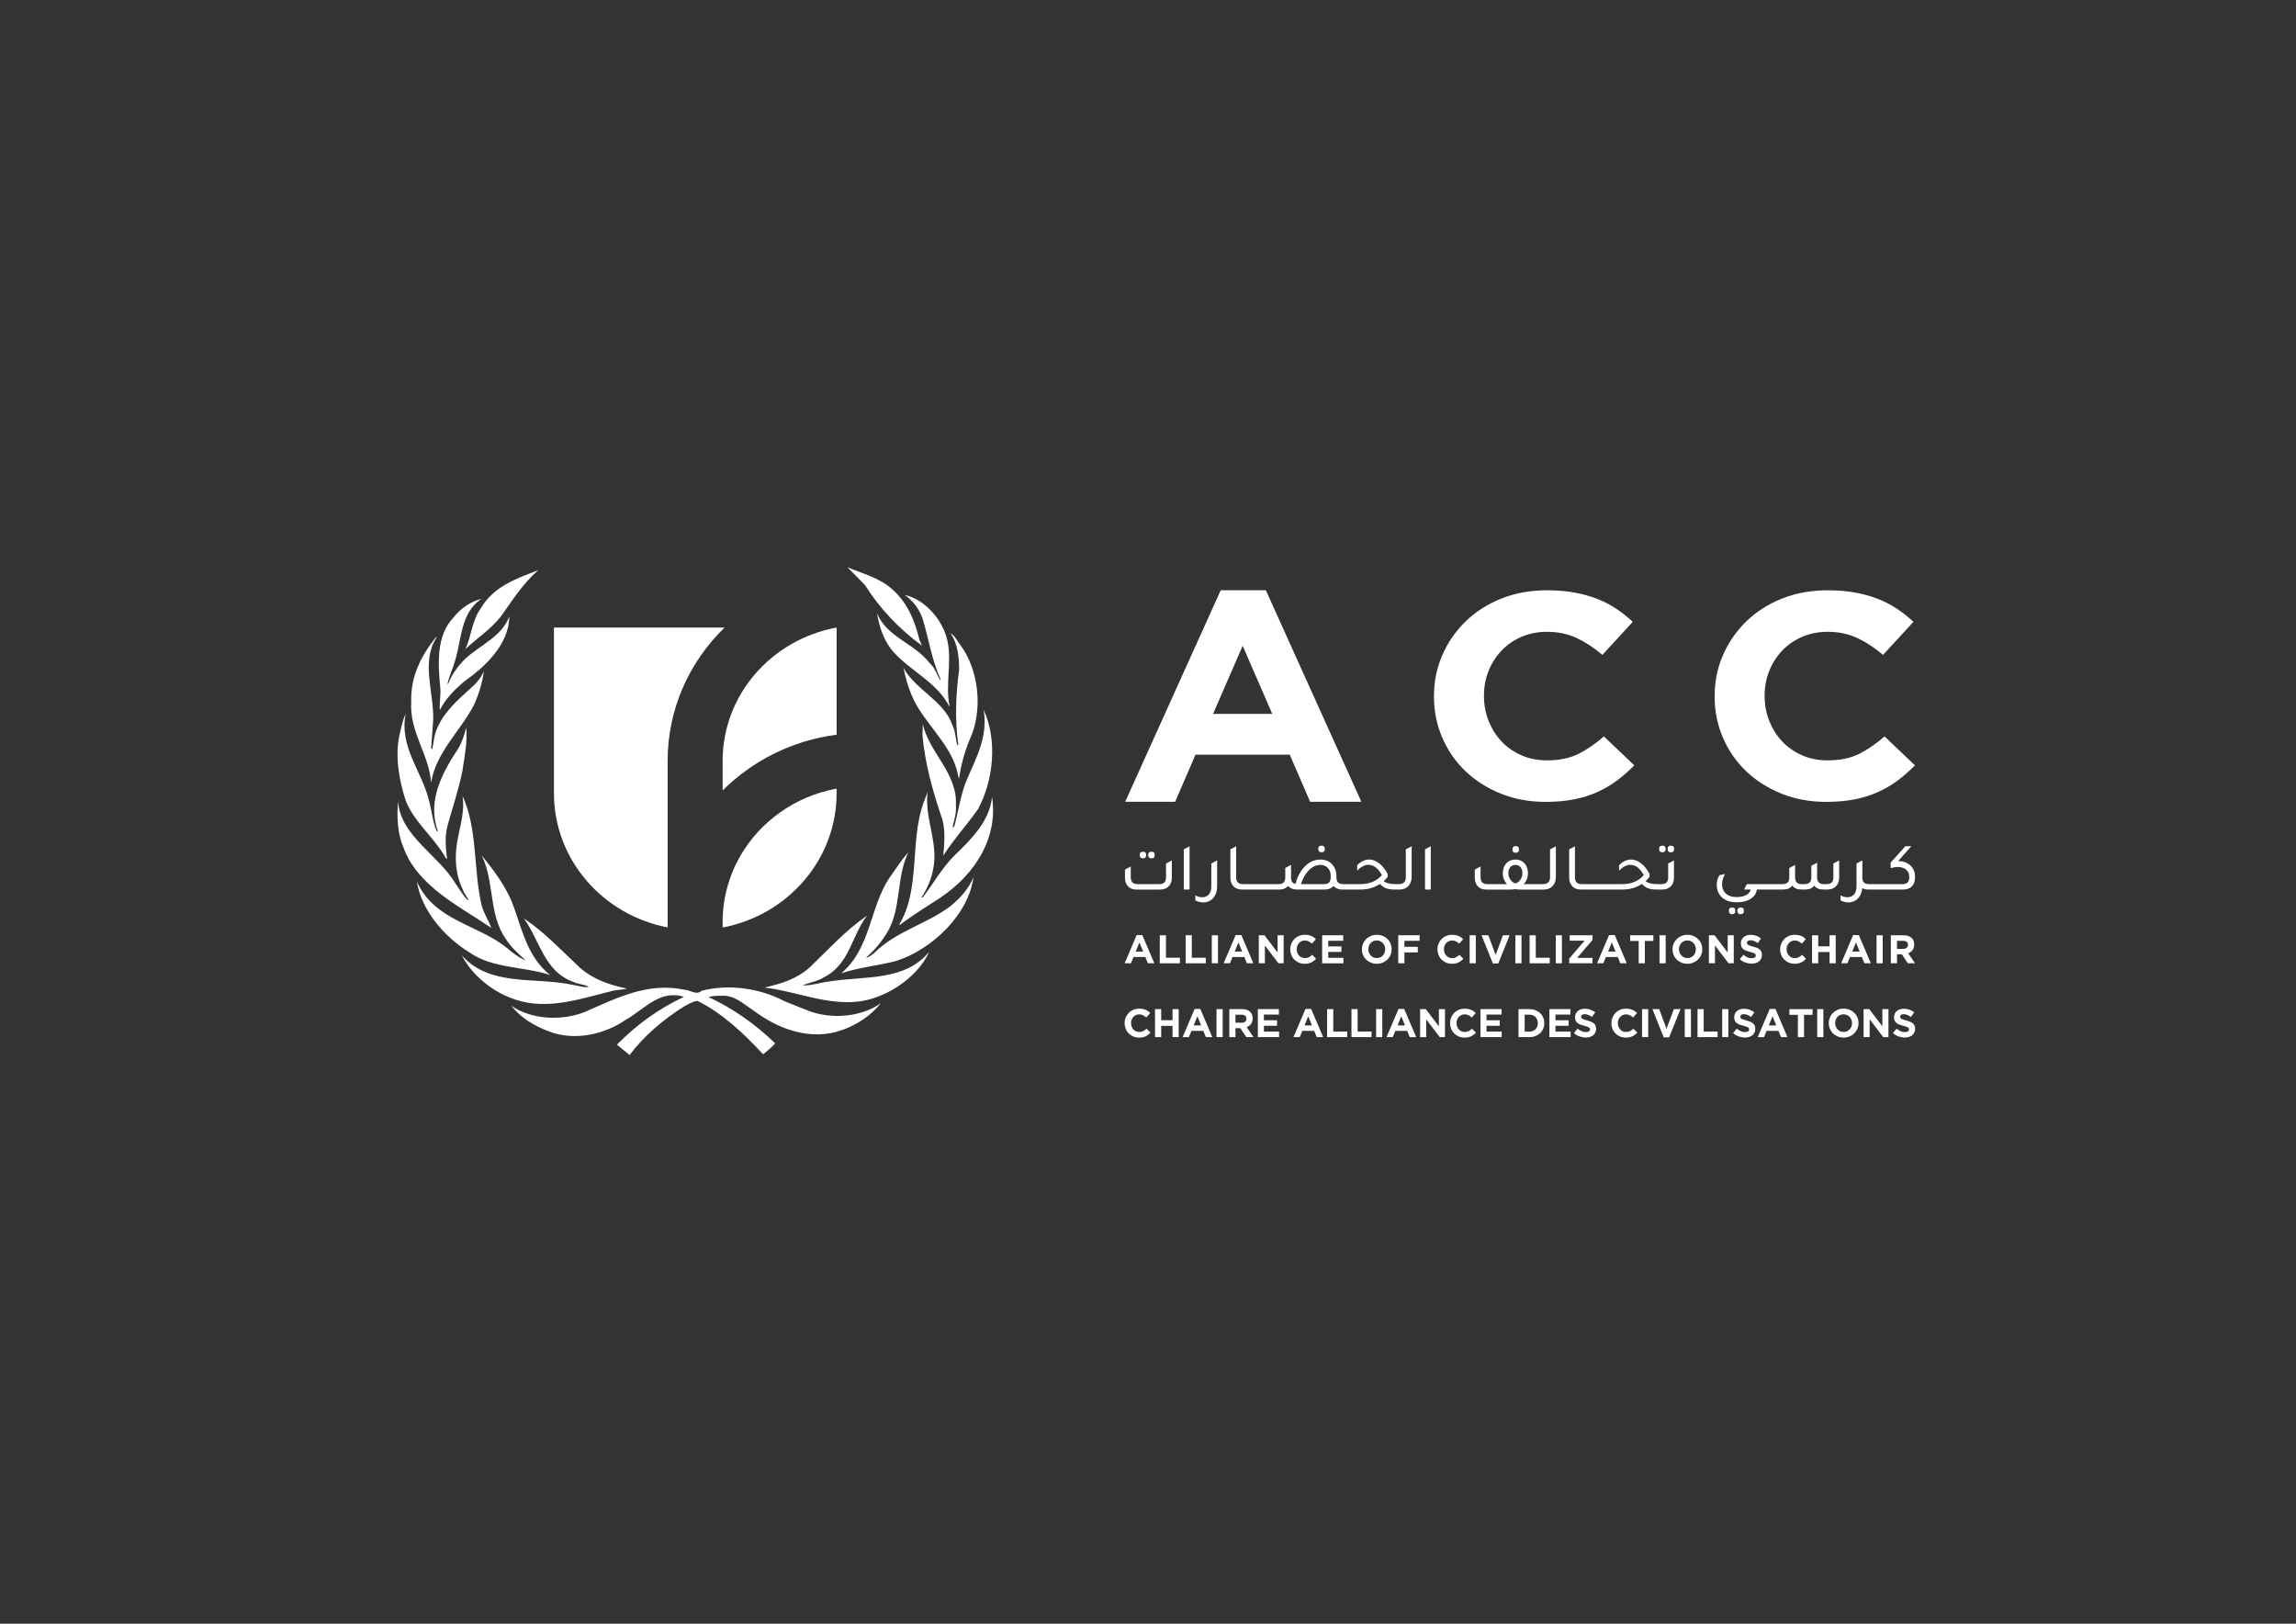 <?xml version="1.0" encoding="UTF-8"?>
<svg id="Layer_1" data-name="Layer 1" xmlns="http://www.w3.org/2000/svg" version="1.1" viewBox="0 0 841.89 595.28">
  <rect x="0" y="0" width="841.89" height="595.28" fill="#333333" stroke="none"/>
  <defs>
    <style>
      .cls-1 {
        fill: #fff;
        stroke-width: 0px;
      }
    </style>
  </defs>
  <g>
    <g>
      <g>
        <path class="cls-1" d="M328.71,352.27c-6.65,1.78-13.76,2.36-20.23,4.56,10.95-9.39,10.32-23.92,17.63-34.98,2.33-3.13,4.25-6.41,6.97-9.39-4.45,8.92-2.51,20.48-7.62,29.13-1.97,3.44-4.78,6.77-7.89,9.47,1.02-.04,1.91-.92,2.8-1.51,8.29-8.28,19.13-10.59,28.1-17.31,3.59-2.87,6.89-6.61,8.46-10.67-1.7,13.73-15.35,26.6-28.22,30.69h0Z"/>
        <path class="cls-1" d="M358.58,296.69c-4.06,5.77-8.97,11.14-12.71,17.01.42-4.64.97-10.35-.84-14.76-3.14-9.47-5.89-19.09-6.78-29.5l.13-3.97c2.36,10.62,12.79,17.92,12.13,29.84.24,2.89-.66,5.33-1.2,7.88l.19.19.47-.53c1.55-5.84,2.33-11.99,4.73-17.44,3.42-7.85,7.68-15.77,5.95-25.24,5.2,11.17,3.62,26.09-2.06,36.52h0Z"/>
        <path class="cls-1" d="M352.18,236.52c6.84,9.27,8.34,24.04,3.36,34.68-1.86,4.51-3.17,9.31-3.9,14.3-.34-.86-.42-2.01-.74-2.98-2.72-10.41-12.57-17.83-16.62-27.64-1.28-3.21-2.37-6.53-2.98-10.01,4.32,8,14.99,12.14,17.9,20.95,1.19,2.23,1.12,5.02,1.86,7.42.16,0,.31-.12.31-.27-1.28-9.08-.89-18.59.34-27.56-.08-4.86-.55-9.57-3.25-13.33,1.73,1.01,2.51,2.94,3.72,4.45h0Z"/>
        <path class="cls-1" d="M347.36,234.74c1.8,8.12-.83,16.04.83,24.24l-.06.07c-4.42-8.69-13.81-12.79-20.26-19.75-3.75-4.13-5.37-9.16-6.31-14.49,3.7,8.92,13.68,10.89,19.41,18.4,1.92,1.73,2.54,4.13,3.78,6.1l.2-.2c-3.29-7.04-4.4-14.95-6.7-22.46-1.16-3.25-3.44-6.44-6.5-8.5,7.51,1.54,14.04,9.39,15.6,16.58h0Z"/>
        <path class="cls-1" d="M327.24,216.1c5.67,5.07,8.23,11.63,9.89,18.44l.94,2.16c-8.23-5.92-15.7-13.87-20.94-22.26l-6.42-6.49c5.64,2.39,11.71,3.82,16.54,8.15h0Z"/>
        <path class="cls-1" d="M197.36,209.03c-5.69,4.98-9.63,11.28-13.84,17.16-3.78,4.68-8.61,7.77-12.9,11.79,2.31-4.79,2.4-10.53,5.68-14.93,4.67-8.14,13.33-11.01,21.07-14.03h0Z"/>
        <path class="cls-1" d="M166.28,226.38c2.76-3.44,6.27-5.83,10.21-6.83-7.66,5.26-7.16,14.69-9.59,22.53-.77,2.9-2.12,5.57-2.79,8.54l.2.16c1.27-3.36,3.51-6.54,6.31-9.28,5.44-5.02,13.49-8.15,16.15-15.58-.12,10.32-8.73,18.44-16.97,24.24-3.4,2.98-6.68,6.38-8.54,10.21-.19-2.6.38-5.22.2-8.01-.89-9.01-1.55-19.3,4.83-25.98h0Z"/>
        <path class="cls-1" d="M150.78,257.19c-.23-9.13,3.55-16.59,8.89-23.39.16-.08.27-.23.47-.19-5.88,8.93-1.02,20.19-1.29,30.34l-.77,10.4c.12.07.12.38.39.26.34-1.16.42-2.4.66-3.59,1.38-8.39,8.67-14.34,15.03-20.14,1.36-1.51,2.56-3.05,3.26-4.83-.52,4.18-1.83,8.39-3.56,12.25-4.95,9.66-14.1,17.59-15.77,28.64-.81-10.6-8.03-18.52-7.3-29.76h0Z"/>
        <path class="cls-1" d="M146.33,270.18c.66-2.86,1.16-5.81,2.41-8.43-2.36,12.07,5.76,20.77,8.43,31.23,1.12,3.91,1.39,8.12,2.98,11.79.15.08.27-.08.37-.2-3.97-11.12,1.76-21.44,7.51-30.15,1.4-2.36,2.2-4.98,2.9-7.69.62,5.03-.66,10.82-1.39,16.05-1.4,6.65-3.48,12.95-5.3,19.4-1.2,4.03-.88,8.58-.27,12.8l-.58-.47c-4.22-7.77-12.56-13.84-15.05-22.33-2.04-6.77-3.4-14.62-2.01-22h0Z"/>
        <path class="cls-1" d="M145.95,293.75c.93,12.8,14.69,19.56,21.07,30.15,1.51,2.16,2.82,4.57,4.83,6.38-.31-1.36-1.59-2.51-2.05-3.9-2.23-4.44-3.05-9.74-2.51-15.11.62-6.54,3.36-12.6,2.31-19.47,5.61,12.09,3.91,27.17,7.04,40.26.82,2.87,2.48,5.42,3.56,8.16-11.51-7.85-27.21-15.3-32.32-29.68-2.16-4.95-2.4-11.09-1.93-16.78h0Z"/>
        <path class="cls-1" d="M152.83,323.14c6.42,14.52,22.5,15.73,33.28,24.57,1.98,1.75,4.06,3.25,6.3,4.29l.12-.12c-2.48-2.24-5.34-4.79-7.07-7.69-6.31-8.77-4.09-21.06-8.82-30.5,4.3,5.15,8.2,10.48,10.79,16.31,3.86,9.51,5.33,20.26,14.26,27.45-9.66-3.18-20.97-2.29-29.5-8.24-9.31-5.72-17.62-15.42-19.36-26.09h0Z"/>
        <path class="cls-1" d="M169.33,350.24c10.29,11.7,27.11,7.8,40.82,10.86,1.94.26,3.71,1.04,5.76.73-1.63-1.04-3.9-.92-5.68-1.86-10.75-3.78-12.33-15.41-18.16-23.26,7.46,4.95,13.72,11.63,20.6,18.09,4.94,4.33,10.89,6.33,17.16,7.6-1.51.55-3.48.4-5.1.82-11.26,2.77-23.78,7.3-35.72,3.25-7.77-2.45-15.78-8.59-19.69-16.24h0Z"/>
        <path class="cls-1" d="M309.05,377.52c-11.6,4.33-23.71-.2-32.77-7.07-3.67-2.33-6.9-5.69-11.65-5.39-1.72-.03-3.37.05-4.84.47,8.81,4.1,16.98,9.75,24.46,16.97-1.26,1.44-2.89,2.79-4.43,4.02-7.2-7.76-15.18-15.23-24.11-19.59-1.75.23-3.41,1.27-4.99,2.12-7.27,4.6-14.46,10.51-19.86,17.75l-4.65-3.83c7.42-7.49,15.62-13.34,24.59-17.51-8.82-2.8-14.57,4.59-21.26,8.35-7.8,5.45-19.01,8-28.44,4.25-5.07-1.92-9.98-4.76-13.65-9.35,7.42,5.11,18.47,5.65,26.9,2.33,11.32-4.91,23.07-11.14,36.72-8.16,2.12.04,4.2,2.16,6.21.35,10.14-2.63,21.62-.82,30.35,3.82l9,3.6c8.37,3.1,19.18,2.24,26.35-2.86-3.69,4.59-8.72,7.88-13.92,9.74h0Z"/>
        <path class="cls-1" d="M321.48,365.53c-13.02,4.92-26.13-1.12-38.61-3.13l-2.41-.3v-.08c5.97-1.35,11.76-3.13,16.51-7.42,7-6.72,13.23-13.64,20.99-18.94-5.76,7.39-6.37,17.9-15.88,22.65-2.36,1.54-5.33,1.81-7.76,2.97,3.47.08,6.64-1.16,10.07-1.51,12.76-2.01,27.36.05,36.31-10.82-3.33,7.57-11.65,13.92-19.23,16.58h0Z"/>
        <path class="cls-1" d="M345.14,328.89c-5.14,3.36-10.35,6.49-15.3,10.31v-.47c7.57-12.59,3.87-29.87,8.54-43.71l1.73-4.64c-.97,8.63,2.78,15.93,2.51,24.59-.27,5.22-1.97,9.86-4.72,14.03h.47c3.7-4.87,6.61-10.05,10.93-14.69,6.73-6.49,13.57-13.14,14.46-22.15,2.28,15.03-6.15,28.2-18.63,36.72h0Z"/>
      </g>
      <g>
        <path class="cls-1" d="M203.12,290.82v-60.75h62.56c-12.9,12.53-20.88,29.81-20.88,48.9v61.03c-23.77-4.56-41.68-24.85-41.68-49.19h0Z"/>
        <path class="cls-1" d="M306.77,289.11v1.71c0,15.76-7.51,29.83-19.27,39.02-2.3,1.81-4.77,3.43-7.38,4.83-4.66,2.51-9.76,4.35-15.15,5.37v-2.02c0-4.42.6-8.7,1.71-12.78,1.11-4.05,2.73-7.9,4.79-11.47,7.29-12.63,20.11-21.87,35.29-24.65Z"/>
        <path class="cls-1" d="M306.77,230.08v39.27c-16.32,2.12-30.89,9.56-41.8,20.46v-10.84c0-24.3,18-44.54,41.8-48.9h0Z"/>
      </g>
    </g>
    <path class="cls-1" d="M317.89,297.3h-.14s.05,0,.07,0,.05,0,.07,0Z"/>
  </g>
  <g>
    <path class="cls-1" d="M420.91,353.15l-.94-2.3h-4.34l-.94,2.3h-2.3l4.4-10.34h2.08l4.4,10.34h-2.36ZM417.8,345.53l-1.36,3.33h2.73l-1.36-3.33Z"/>
    <path class="cls-1" d="M425.26,353.15v-10.26h2.26v8.23h5.12v2.04h-7.38Z"/>
    <path class="cls-1" d="M434.75,353.15v-10.26h2.26v8.23h5.12v2.04h-7.38Z"/>
    <path class="cls-1" d="M444.34,353.15v-10.26h2.26v10.26h-2.26Z"/>
    <path class="cls-1" d="M457.21,353.15l-.94-2.3h-4.34l-.94,2.3h-2.3l4.4-10.34h2.08l4.4,10.34h-2.36ZM454.1,345.53l-1.36,3.33h2.73l-1.36-3.33Z"/>
    <path class="cls-1" d="M468.77,353.15l-4.97-6.53v6.53h-2.23v-10.26h2.08l4.81,6.32v-6.32h2.23v10.26h-1.92Z"/>
    <path class="cls-1" d="M481.76,352.26c-.28.22-.59.42-.93.58-.34.16-.71.28-1.11.37-.4.08-.85.12-1.35.12-.75,0-1.45-.14-2.1-.41-.64-.27-1.2-.65-1.67-1.12-.47-.47-.84-1.03-1.1-1.68-.26-.64-.4-1.33-.4-2.07v-.03c0-.73.13-1.42.4-2.06.26-.64.63-1.2,1.1-1.69.47-.48,1.03-.86,1.69-1.14.65-.28,1.38-.42,2.17-.42.48,0,.92.04,1.31.12.4.08.75.19,1.08.32.32.14.62.3.9.5.27.2.53.41.76.65l-1.44,1.66c-.4-.36-.81-.64-1.22-.85-.42-.2-.88-.31-1.4-.31-.43,0-.83.08-1.2.25s-.68.4-.95.69c-.26.29-.47.63-.62,1.02-.15.39-.22.8-.22,1.24v.03c0,.44.07.85.22,1.24.15.39.35.73.61,1.03.26.29.57.53.94.7.37.17.77.26,1.21.26.59,0,1.08-.11,1.49-.32s.81-.51,1.21-.88l1.44,1.45c-.26.28-.54.54-.82.76Z"/>
    <path class="cls-1" d="M484.8,353.15v-10.26h7.73v2.01h-5.5v2.08h4.84v2.01h-4.84v2.16h5.57v2.01h-7.8Z"/>
    <path class="cls-1" d="M509.89,350.08c-.27.64-.65,1.2-1.14,1.69-.48.48-1.06.86-1.73,1.14-.67.28-1.4.42-2.19.42s-1.52-.14-2.19-.42c-.66-.28-1.24-.65-1.72-1.13s-.86-1.03-1.13-1.67c-.27-.64-.4-1.33-.4-2.06v-.03c0-.73.14-1.42.41-2.06.27-.64.65-1.2,1.14-1.69.48-.48,1.06-.86,1.73-1.14.67-.28,1.4-.42,2.19-.42s1.52.14,2.18.42c.66.28,1.24.66,1.72,1.13.48.47.86,1.03,1.13,1.67.27.64.4,1.33.4,2.06v.03c0,.73-.14,1.42-.41,2.06ZM507.93,348.02c0-.44-.08-.86-.23-1.25-.15-.39-.37-.73-.64-1.03-.28-.29-.61-.53-.99-.7-.38-.17-.8-.26-1.25-.26s-.88.08-1.25.25c-.38.17-.7.4-.97.69-.27.29-.48.63-.63,1.02-.15.39-.23.8-.23,1.24v.03c0,.44.08.85.23,1.24.15.39.37.73.64,1.03.28.29.61.53.98.7.38.17.8.26,1.25.26s.86-.08,1.25-.25c.38-.17.71-.4.97-.69.27-.29.48-.63.63-1.02.15-.39.23-.8.23-1.24v-.03Z"/>
    <path class="cls-1" d="M514.97,344.92v2.21h4.9v2.04h-4.9v3.97h-2.26v-10.26h7.82v2.04h-5.56Z"/>
    <path class="cls-1" d="M535.75,352.26c-.28.22-.59.42-.93.58-.34.16-.71.28-1.11.37-.4.08-.85.12-1.35.12-.75,0-1.45-.14-2.1-.41-.64-.27-1.2-.65-1.67-1.12-.47-.47-.84-1.03-1.1-1.68-.26-.64-.4-1.33-.4-2.07v-.03c0-.73.13-1.42.4-2.06.26-.64.63-1.2,1.1-1.69.47-.48,1.03-.86,1.69-1.14.65-.28,1.38-.42,2.17-.42.48,0,.92.04,1.31.12.4.08.75.19,1.08.32.32.14.62.3.9.5.27.2.53.41.76.65l-1.44,1.66c-.4-.36-.81-.64-1.22-.85-.42-.2-.88-.31-1.4-.31-.43,0-.83.08-1.2.25s-.68.4-.95.69c-.26.29-.47.63-.62,1.02-.15.39-.22.8-.22,1.24v.03c0,.44.07.85.22,1.24.15.39.35.73.61,1.03.26.29.57.53.94.7.37.17.77.26,1.21.26.59,0,1.08-.11,1.49-.32s.81-.51,1.21-.88l1.44,1.45c-.26.28-.54.54-.82.76Z"/>
    <path class="cls-1" d="M538.89,353.15v-10.26h2.26v10.26h-2.26Z"/>
    <path class="cls-1" d="M549.39,353.22h-1.99l-4.15-10.34h2.49l2.68,7.23,2.68-7.23h2.44l-4.15,10.34Z"/>
    <path class="cls-1" d="M555.64,353.15v-10.26h2.26v10.26h-2.26Z"/>
    <path class="cls-1" d="M560.87,353.15v-10.26h2.26v8.23h5.12v2.04h-7.38Z"/>
    <path class="cls-1" d="M570.46,353.15v-10.26h2.26v10.26h-2.26Z"/>
    <path class="cls-1" d="M575.39,353.15v-1.72l5.65-6.57h-5.47v-1.98h8.37v1.72l-5.65,6.57h5.65v1.98h-8.55Z"/>
    <path class="cls-1" d="M594.13,353.15l-.94-2.3h-4.34l-.94,2.3h-2.3l4.4-10.34h2.08l4.4,10.34h-2.36ZM591.02,345.53l-1.36,3.33h2.73l-1.36-3.33Z"/>
    <path class="cls-1" d="M603.13,344.97v8.18h-2.26v-8.18h-3.12v-2.08h8.5v2.08h-3.12Z"/>
    <path class="cls-1" d="M608.5,353.15v-10.26h2.26v10.26h-2.26Z"/>
    <path class="cls-1" d="M623.78,350.08c-.27.64-.65,1.2-1.14,1.69-.48.48-1.06.86-1.73,1.14-.67.28-1.4.42-2.19.42s-1.52-.14-2.19-.42c-.66-.28-1.24-.65-1.72-1.13s-.86-1.03-1.13-1.67c-.27-.64-.4-1.33-.4-2.06v-.03c0-.73.14-1.42.41-2.06.27-.64.65-1.2,1.14-1.69.48-.48,1.06-.86,1.73-1.14.67-.28,1.4-.42,2.19-.42s1.52.14,2.18.42c.66.28,1.24.66,1.72,1.13.48.47.86,1.03,1.13,1.67.27.64.4,1.33.4,2.06v.03c0,.73-.14,1.42-.41,2.06ZM621.83,348.02c0-.44-.08-.86-.23-1.25-.15-.39-.37-.73-.64-1.03-.28-.29-.61-.53-.99-.7-.38-.17-.8-.26-1.25-.26s-.88.08-1.25.25c-.38.17-.7.4-.97.69-.27.29-.48.63-.63,1.02-.15.39-.23.8-.23,1.24v.03c0,.44.08.85.23,1.24.15.39.37.73.64,1.03.28.29.61.53.98.7.38.17.8.26,1.25.26s.86-.08,1.25-.25c.38-.17.71-.4.97-.69.27-.29.48-.63.63-1.02.15-.39.23-.8.23-1.24v-.03Z"/>
    <path class="cls-1" d="M633.81,353.15l-4.97-6.53v6.53h-2.23v-10.26h2.08l4.81,6.32v-6.32h2.23v10.26h-1.92Z"/>
    <path class="cls-1" d="M645.75,351.47c-.19.4-.44.73-.77,1-.33.27-.72.47-1.18.61s-.97.21-1.52.21c-.78,0-1.55-.14-2.3-.4-.75-.27-1.44-.68-2.05-1.24l1.33-1.6c.47.38.95.68,1.44.91s1.03.34,1.62.34c.47,0,.83-.08,1.09-.26.26-.17.39-.41.39-.71v-.03c0-.15-.03-.28-.08-.39s-.16-.22-.31-.32c-.15-.1-.36-.2-.63-.29s-.62-.2-1.05-.31c-.52-.13-.99-.27-1.41-.42-.42-.16-.78-.35-1.07-.58s-.52-.52-.68-.86c-.16-.34-.24-.77-.24-1.27v-.03c0-.47.09-.89.26-1.27.18-.38.42-.7.74-.98.32-.27.69-.48,1.13-.63.44-.15.92-.22,1.45-.22.75,0,1.44.11,2.07.34s1.21.55,1.74.97l-1.17,1.7c-.46-.31-.91-.56-1.35-.74-.44-.18-.88-.27-1.32-.27s-.77.08-.99.26c-.22.17-.33.38-.33.64v.03c0,.17.03.31.1.43.06.12.18.23.35.33.17.1.39.19.68.28s.65.19,1.1.31c.52.14.98.29,1.39.46.41.17.75.38,1.03.61.28.24.49.52.63.84.14.32.21.71.21,1.16v.03c0,.51-.09.96-.28,1.36Z"/>
    <path class="cls-1" d="M661.4,352.26c-.28.22-.59.42-.93.58-.34.16-.71.28-1.11.37-.4.08-.85.12-1.35.12-.75,0-1.45-.14-2.1-.41-.64-.27-1.2-.65-1.67-1.12-.47-.47-.84-1.03-1.1-1.68-.26-.64-.4-1.33-.4-2.07v-.03c0-.73.13-1.42.4-2.06.26-.64.63-1.2,1.1-1.69.47-.48,1.03-.86,1.69-1.14.65-.28,1.38-.42,2.17-.42.48,0,.92.04,1.31.12.4.08.75.19,1.08.32.32.14.62.3.9.5.27.2.53.41.76.65l-1.44,1.66c-.4-.36-.81-.64-1.22-.85-.42-.2-.88-.31-1.4-.31-.43,0-.83.08-1.2.25s-.68.4-.95.69c-.26.29-.47.63-.62,1.02-.15.39-.22.8-.22,1.24v.03c0,.44.07.85.22,1.24.15.39.35.73.61,1.03.26.29.57.53.94.7.37.17.77.26,1.21.26.59,0,1.08-.11,1.49-.32s.81-.51,1.21-.88l1.44,1.45c-.26.28-.54.54-.82.76Z"/>
    <path class="cls-1" d="M670.86,353.15v-4.12h-4.16v4.12h-2.26v-10.26h2.26v4.06h4.16v-4.06h2.26v10.26h-2.26Z"/>
    <path class="cls-1" d="M683.63,353.15l-.94-2.3h-4.34l-.94,2.3h-2.3l4.4-10.34h2.08l4.4,10.34h-2.36ZM680.53,345.53l-1.36,3.33h2.73l-1.36-3.33Z"/>
    <path class="cls-1" d="M688.09,353.15v-10.26h2.26v10.26h-2.26Z"/>
    <path class="cls-1" d="M699.56,353.15l-2.2-3.28h-1.77v3.28h-2.26v-10.26h4.69c1.22,0,2.17.3,2.85.89s1.02,1.43,1.02,2.49v.03c0,.83-.2,1.51-.61,2.03-.41.52-.94.91-1.59,1.15l2.51,3.67h-2.64ZM699.6,346.39c0-.49-.16-.85-.47-1.1-.31-.24-.75-.37-1.31-.37h-2.24v2.95h2.29c.56,0,.98-.13,1.28-.4.3-.26.45-.61.45-1.05v-.03Z"/>
  </g>
  <g>
    <path class="cls-1" d="M421.03,379.33c-.28.22-.59.42-.93.58-.34.16-.71.28-1.11.37s-.85.12-1.35.12c-.75,0-1.45-.14-2.1-.41-.65-.27-1.2-.65-1.67-1.12-.47-.47-.84-1.03-1.1-1.68-.26-.64-.4-1.33-.4-2.07v-.03c0-.73.13-1.42.4-2.06.26-.64.63-1.2,1.1-1.68.47-.48,1.03-.86,1.68-1.14.65-.28,1.38-.42,2.17-.42.48,0,.92.04,1.31.12.4.08.75.19,1.08.32s.62.3.89.5c.27.2.53.41.76.65l-1.44,1.66c-.4-.36-.81-.64-1.22-.85-.42-.2-.88-.31-1.4-.31-.43,0-.83.08-1.19.25-.37.17-.68.39-.94.69-.26.29-.47.63-.62,1.02-.15.39-.22.8-.22,1.24v.03c0,.44.07.85.22,1.24.15.39.35.73.61,1.03.26.29.57.53.94.7.37.17.77.26,1.21.26.59,0,1.08-.11,1.49-.32s.81-.51,1.21-.88l1.44,1.45c-.26.28-.54.54-.82.76Z"/>
    <path class="cls-1" d="M429.94,380.22v-4.12h-4.16v4.12h-2.26v-10.26h2.26v4.06h4.16v-4.06h2.26v10.26h-2.26Z"/>
    <path class="cls-1" d="M442.16,380.22l-.94-2.3h-4.34l-.94,2.3h-2.3l4.4-10.33h2.08l4.4,10.33h-2.36ZM439.05,372.61l-1.36,3.33h2.73l-1.36-3.33Z"/>
    <path class="cls-1" d="M446.07,380.22v-10.26h2.26v10.26h-2.26Z"/>
    <path class="cls-1" d="M456.99,380.22l-2.2-3.28h-1.77v3.28h-2.26v-10.26h4.69c1.22,0,2.17.3,2.85.89s1.02,1.43,1.02,2.49v.03c0,.83-.2,1.51-.61,2.03-.4.52-.93.91-1.59,1.15l2.5,3.66h-2.64ZM457.03,373.47c0-.49-.16-.85-.47-1.1-.31-.24-.75-.37-1.31-.37h-2.24v2.95h2.29c.56,0,.98-.13,1.28-.4.3-.26.45-.61.45-1.05v-.03Z"/>
    <path class="cls-1" d="M461.22,380.22v-10.26h7.72v2.01h-5.5v2.08h4.84v2.01h-4.84v2.15h5.57v2.01h-7.8Z"/>
    <path class="cls-1" d="M482.81,380.22l-.94-2.3h-4.34l-.94,2.3h-2.3l4.4-10.33h2.08l4.4,10.33h-2.36ZM479.7,372.61l-1.36,3.33h2.73l-1.36-3.33Z"/>
    <path class="cls-1" d="M486.62,380.22v-10.26h2.26v8.22h5.11v2.04h-7.37Z"/>
    <path class="cls-1" d="M495.55,380.22v-10.26h2.26v8.22h5.11v2.04h-7.37Z"/>
    <path class="cls-1" d="M504.59,380.22v-10.26h2.26v10.26h-2.26Z"/>
    <path class="cls-1" d="M516.92,380.22l-.94-2.3h-4.34l-.94,2.3h-2.3l4.4-10.33h2.08l4.4,10.33h-2.36ZM513.81,372.61l-1.36,3.33h2.73l-1.36-3.33Z"/>
    <path class="cls-1" d="M527.92,380.22l-4.97-6.52v6.52h-2.23v-10.26h2.08l4.81,6.32v-6.32h2.23v10.26h-1.92Z"/>
    <path class="cls-1" d="M540.36,379.33c-.28.22-.59.42-.93.58-.34.16-.71.28-1.11.37-.4.08-.85.12-1.35.12-.75,0-1.45-.14-2.09-.41-.64-.27-1.2-.65-1.67-1.12-.47-.47-.84-1.03-1.1-1.68-.26-.64-.4-1.33-.4-2.07v-.03c0-.73.13-1.42.4-2.06.26-.64.63-1.2,1.1-1.68.47-.48,1.03-.86,1.68-1.14.65-.28,1.38-.42,2.17-.42.48,0,.92.04,1.31.12.39.08.75.19,1.08.32.32.14.62.3.9.5.27.2.53.41.76.65l-1.44,1.66c-.4-.36-.81-.64-1.22-.85-.42-.2-.88-.31-1.4-.31-.43,0-.83.08-1.19.25s-.68.39-.94.69c-.26.29-.47.63-.62,1.02-.15.39-.22.8-.22,1.24v.03c0,.44.07.85.22,1.24.15.39.35.73.61,1.03.26.29.57.53.94.7.37.17.77.26,1.21.26.59,0,1.08-.11,1.49-.32s.81-.51,1.21-.88l1.44,1.45c-.26.28-.54.54-.82.76Z"/>
    <path class="cls-1" d="M542.85,380.22v-10.26h7.72v2.01h-5.5v2.08h4.84v2.01h-4.84v2.15h5.57v2.01h-7.8Z"/>
    <path class="cls-1" d="M565.86,377.12c-.26.62-.64,1.17-1.12,1.63s-1.06.82-1.73,1.09c-.67.26-1.41.39-2.21.39h-4v-10.26h4c.8,0,1.53.13,2.21.39.67.26,1.24.62,1.73,1.08s.86,1,1.12,1.62c.26.62.39,1.29.39,2.02v.03c0,.72-.13,1.4-.39,2.02ZM563.89,375.1c0-.45-.08-.87-.23-1.25-.15-.38-.36-.71-.63-.98-.27-.27-.59-.49-.97-.64-.38-.15-.8-.23-1.26-.23h-1.74v6.18h1.74c.46,0,.88-.07,1.26-.22.38-.15.71-.36.97-.63.27-.27.48-.6.63-.97.15-.37.23-.79.23-1.25v-.03Z"/>
    <path class="cls-1" d="M568.13,380.22v-10.26h7.72v2.01h-5.5v2.08h4.84v2.01h-4.84v2.15h5.57v2.01h-7.8Z"/>
    <path class="cls-1" d="M584.95,378.55c-.19.4-.44.73-.77,1-.33.27-.72.47-1.18.61s-.96.21-1.52.21c-.78,0-1.55-.14-2.3-.4-.75-.27-1.44-.68-2.05-1.24l1.33-1.6c.47.38.95.68,1.44.91s1.03.34,1.62.34c.47,0,.83-.08,1.09-.26.26-.17.39-.41.39-.71v-.03c0-.15-.03-.28-.08-.39s-.16-.22-.31-.32c-.15-.1-.36-.19-.63-.29s-.62-.2-1.05-.31c-.52-.13-.99-.27-1.41-.42-.42-.16-.78-.35-1.07-.58s-.52-.52-.68-.86c-.16-.34-.24-.77-.24-1.27v-.03c0-.47.09-.89.26-1.27.18-.38.42-.7.74-.97.32-.27.69-.48,1.13-.63.44-.15.92-.22,1.45-.22.75,0,1.44.11,2.07.34s1.21.55,1.74.97l-1.17,1.7c-.46-.31-.91-.56-1.35-.74-.44-.18-.88-.27-1.32-.27s-.77.08-.99.26c-.22.17-.33.38-.33.64v.03c0,.17.03.31.1.43.06.12.18.23.35.33.17.1.39.19.68.28s.65.19,1.1.31c.52.14.98.29,1.39.46.41.17.75.38,1.03.61.28.24.49.52.63.84.14.32.21.71.21,1.16v.03c0,.51-.09.96-.28,1.35Z"/>
    <path class="cls-1" d="M599.51,379.33c-.28.22-.59.42-.93.58-.34.16-.71.28-1.11.37-.4.08-.85.12-1.35.12-.75,0-1.45-.14-2.09-.41-.64-.27-1.2-.65-1.67-1.12-.47-.47-.84-1.03-1.1-1.68-.26-.64-.4-1.33-.4-2.07v-.03c0-.73.13-1.42.4-2.06.26-.64.63-1.2,1.1-1.68.47-.48,1.03-.86,1.68-1.14.65-.28,1.38-.42,2.17-.42.48,0,.92.04,1.31.12.39.08.75.19,1.08.32.32.14.62.3.9.5.27.2.53.41.76.65l-1.44,1.66c-.4-.36-.81-.64-1.22-.85-.42-.2-.88-.31-1.4-.31-.43,0-.83.08-1.19.25s-.68.39-.94.69c-.26.29-.47.63-.62,1.02-.15.39-.22.8-.22,1.24v.03c0,.44.07.85.22,1.24.15.39.35.73.61,1.03.26.29.57.53.94.7.37.17.77.26,1.21.26.59,0,1.08-.11,1.49-.32s.81-.51,1.21-.88l1.44,1.45c-.26.28-.54.54-.82.76Z"/>
    <path class="cls-1" d="M602.1,380.22v-10.26h2.26v10.26h-2.26Z"/>
    <path class="cls-1" d="M612.05,380.3h-1.99l-4.15-10.33h2.49l2.68,7.22,2.68-7.22h2.43l-4.15,10.33Z"/>
    <path class="cls-1" d="M617.76,380.22v-10.26h2.26v10.26h-2.26Z"/>
    <path class="cls-1" d="M622.44,380.22v-10.26h2.26v8.22h5.11v2.04h-7.37Z"/>
    <path class="cls-1" d="M631.48,380.22v-10.26h2.26v10.26h-2.26Z"/>
    <path class="cls-1" d="M643.31,378.55c-.19.4-.44.73-.77,1-.33.27-.72.47-1.18.61s-.96.21-1.52.21c-.78,0-1.55-.14-2.3-.4-.75-.27-1.44-.68-2.05-1.24l1.33-1.6c.47.38.95.68,1.44.91s1.03.34,1.62.34c.47,0,.83-.08,1.09-.26.26-.17.39-.41.39-.71v-.03c0-.15-.03-.28-.08-.39s-.16-.22-.31-.32c-.15-.1-.36-.19-.63-.29s-.62-.2-1.05-.31c-.52-.13-.99-.27-1.41-.42-.42-.16-.78-.35-1.07-.58s-.52-.52-.68-.86c-.16-.34-.24-.77-.24-1.27v-.03c0-.47.09-.89.26-1.27.18-.38.42-.7.74-.97.32-.27.69-.48,1.13-.63.44-.15.92-.22,1.45-.22.75,0,1.44.11,2.07.34s1.21.55,1.74.97l-1.17,1.7c-.46-.31-.91-.56-1.35-.74-.44-.18-.88-.27-1.32-.27s-.77.08-.99.26c-.22.17-.33.38-.33.64v.03c0,.17.03.31.1.43.06.12.18.23.35.33.17.1.39.19.68.28s.65.19,1.1.31c.52.14.98.29,1.39.46.41.17.75.38,1.03.61.28.24.49.52.63.84.14.32.21.71.21,1.16v.03c0,.51-.09.96-.28,1.35Z"/>
    <path class="cls-1" d="M653.05,380.22l-.94-2.3h-4.34l-.94,2.3h-2.3l4.4-10.33h2.08l4.4,10.33h-2.36ZM649.95,372.61l-1.36,3.33h2.73l-1.36-3.33Z"/>
    <path class="cls-1" d="M661.51,372.05v8.18h-2.26v-8.18h-3.12v-2.08h8.5v2.08h-3.12Z"/>
    <path class="cls-1" d="M666.33,380.22v-10.26h2.26v10.26h-2.26Z"/>
    <path class="cls-1" d="M681.05,377.15c-.27.64-.65,1.2-1.13,1.68-.48.48-1.06.86-1.73,1.14-.67.28-1.4.42-2.19.42s-1.52-.14-2.18-.42c-.66-.28-1.24-.65-1.72-1.13-.48-.47-.86-1.03-1.13-1.67-.27-.64-.4-1.32-.4-2.06v-.03c0-.73.14-1.42.41-2.06.27-.64.65-1.2,1.14-1.68.48-.48,1.06-.86,1.73-1.14.67-.28,1.4-.42,2.19-.42s1.52.14,2.18.42c.66.28,1.24.66,1.72,1.13.48.47.86,1.03,1.13,1.67.27.64.4,1.32.4,2.06v.03c0,.73-.14,1.42-.41,2.06ZM679.1,375.1c0-.44-.08-.86-.23-1.25-.15-.39-.37-.73-.64-1.03-.28-.29-.61-.53-.99-.7-.38-.17-.8-.26-1.25-.26s-.88.08-1.25.25c-.37.17-.7.39-.97.69-.27.29-.48.63-.63,1.02-.15.39-.23.8-.23,1.24v.03c0,.44.08.85.23,1.24.15.39.37.73.64,1.03.28.29.61.53.98.7.38.17.79.26,1.25.26s.86-.08,1.25-.25c.38-.17.71-.39.97-.69.27-.29.48-.63.63-1.02.15-.39.23-.8.23-1.24v-.03Z"/>
    <path class="cls-1" d="M690.53,380.22l-4.97-6.52v6.52h-2.23v-10.26h2.08l4.81,6.32v-6.32h2.23v10.26h-1.92Z"/>
    <path class="cls-1" d="M701.92,378.55c-.19.4-.44.73-.77,1-.33.27-.72.47-1.18.61s-.96.21-1.52.21c-.78,0-1.55-.14-2.3-.4-.75-.27-1.44-.68-2.05-1.24l1.33-1.6c.47.38.95.68,1.44.91s1.03.34,1.62.34c.47,0,.83-.08,1.09-.26.26-.17.39-.41.39-.71v-.03c0-.15-.03-.28-.08-.39s-.16-.22-.31-.32c-.15-.1-.36-.19-.63-.29s-.62-.2-1.05-.31c-.52-.13-.99-.27-1.41-.42-.42-.16-.78-.35-1.07-.58s-.52-.52-.68-.86c-.16-.34-.24-.77-.24-1.27v-.03c0-.47.09-.89.26-1.27.18-.38.42-.7.74-.97.32-.27.69-.48,1.13-.63.44-.15.92-.22,1.45-.22.75,0,1.44.11,2.07.34s1.21.55,1.74.97l-1.17,1.7c-.46-.31-.91-.56-1.35-.74-.44-.18-.88-.27-1.32-.27s-.77.08-.99.26c-.22.17-.33.38-.33.64v.03c0,.17.03.31.1.43.06.12.18.23.35.33.17.1.39.19.68.28s.65.19,1.1.31c.52.14.98.29,1.39.46.41.17.75.38,1.03.61.28.24.49.52.63.84.14.32.21.71.21,1.16v.03c0,.51-.09.96-.28,1.35Z"/>
  </g>
  <g>
    <path class="cls-1" d="M447.6,216.41l-35.02,77.53h18.32l7.47-17.27h34.55l7.47,17.27h18.79l-35.02-77.53h-16.58ZM444.8,261.72l10.86-24.96,10.85,24.96h-21.71Z"/>
    <path class="cls-1" d="M578.76,276.4c-3.15,1.57-6.99,2.36-11.54,2.36-3.41,0-6.54-.62-9.38-1.87-2.84-1.25-5.27-2.95-7.28-5.09-2.01-2.14-3.58-4.64-4.72-7.5-1.14-2.86-1.7-5.89-1.7-9.11v-.21c0-3.21.57-6.23,1.7-9.05,1.14-2.82,2.73-5.3,4.78-7.45,2.04-2.14,4.49-3.82,7.33-5.03,2.84-1.21,5.93-1.82,9.26-1.82,4.02,0,7.64.75,10.86,2.25,3.22,1.5,6.38,3.57,9.49,6.21l11.14-12.11c-1.82-1.71-3.79-3.28-5.91-4.71-2.12-1.43-4.44-2.64-6.94-3.64-2.5-1-5.29-1.78-8.36-2.36-3.07-.57-6.46-.86-10.18-.86-6.14,0-11.75,1.02-16.83,3.05-5.08,2.03-9.44,4.82-13.07,8.36-3.64,3.54-6.48,7.64-8.53,12.32-2.05,4.68-3.07,9.69-3.07,15.05v.21c0,5.36,1.02,10.39,3.07,15.11,2.04,4.71,4.89,8.8,8.53,12.27,3.64,3.46,7.96,6.2,12.96,8.2,5,2,10.42,3,16.26,3,3.87,0,7.35-.3,10.46-.91,3.11-.61,5.97-1.5,8.58-2.68,2.61-1.18,5.02-2.59,7.22-4.23,2.2-1.64,4.32-3.5,6.37-5.57l-11.14-10.61c-3.11,2.71-6.23,4.86-9.38,6.43Z"/>
    <path class="cls-1" d="M691.05,269.97c-3.11,2.71-6.23,4.86-9.38,6.43-3.15,1.57-6.99,2.36-11.54,2.36-3.41,0-6.54-.62-9.38-1.87-2.84-1.25-5.27-2.95-7.28-5.09-2.01-2.14-3.58-4.64-4.72-7.5-1.14-2.86-1.7-5.89-1.7-9.11v-.21c0-3.21.57-6.23,1.7-9.05,1.14-2.82,2.73-5.3,4.78-7.45,2.04-2.14,4.49-3.82,7.33-5.03,2.84-1.21,5.93-1.82,9.26-1.82,4.02,0,7.64.75,10.86,2.25,3.22,1.5,6.38,3.57,9.49,6.21l11.14-12.11c-1.82-1.71-3.79-3.28-5.91-4.71-2.12-1.43-4.44-2.64-6.94-3.64-2.5-1-5.29-1.78-8.36-2.36-3.07-.57-6.46-.86-10.18-.86-6.14,0-11.75,1.02-16.83,3.05-5.08,2.03-9.44,4.82-13.07,8.36-3.64,3.54-6.48,7.64-8.53,12.32-2.05,4.68-3.07,9.69-3.07,15.05v.21c0,5.36,1.02,10.39,3.07,15.11,2.04,4.71,4.89,8.8,8.53,12.27,3.64,3.46,7.96,6.2,12.96,8.2,5,2,10.42,3,16.26,3,3.87,0,7.35-.3,10.46-.91,3.11-.61,5.97-1.5,8.58-2.68,2.61-1.18,5.02-2.59,7.22-4.23,2.2-1.64,4.32-3.5,6.37-5.57l-11.14-10.61Z"/>
  </g>
  <g>
    <path class="cls-1" d="M422.23,314.68c.79,0,1.18-.41,1.18-1.23s-.39-1.2-1.18-1.2-1.21.4-1.21,1.2.4,1.23,1.21,1.23Z"/>
    <path class="cls-1" d="M419.1,314.68c.79,0,1.18-.41,1.18-1.23s-.39-1.2-1.18-1.2-1.2.4-1.2,1.2.4,1.23,1.2,1.23Z"/>
    <path class="cls-1" d="M427.57,321.57c0,1.71-.79,2.56-2.39,2.56h-8.17c-1.59,0-2.39-.85-2.39-2.56v-3.91l-2.12,1.13v2.98c0,1.25.33,2.26.98,3.03.75.88,1.8,1.33,3.13,1.33h8.79c1.21,0,2.21-.34,2.98-1.03.87-.79,1.3-1.89,1.3-3.32v-6.32l-2.12,1.13v5Z"/>
    <polygon class="cls-1" points="434.07 326.12 436.18 326.12 436.18 310.25 434.07 311.38 434.07 326.12"/>
    <path class="cls-1" d="M444.16,324.96c0,1.25-.3,2.22-.89,2.93-.59.7-1.41,1.06-2.46,1.06-.84,0-1.67-.23-2.51-.69v1.84c.93.49,1.89.74,2.88.74,1.52,0,2.75-.53,3.67-1.6.97-1.12,1.45-2.59,1.45-4.43v-9.38l-2.14,1.13v8.39Z"/>
    <path class="cls-1" d="M484.59,312.46c.79,0,1.18-.41,1.18-1.23s-.39-1.21-1.18-1.21-1.21.4-1.21,1.21.4,1.23,1.21,1.23Z"/>
    <path class="cls-1" d="M515.5,321.45c0,1.79-.85,2.68-2.56,2.68h-1.43c-1.87,0-3.25-.37-4.14-1.11.46-.39.94-.91,1.45-1.55v-1.08c-.9-1.69-1.94-2.99-3.13-3.9-1.18-.91-2.4-1.37-3.67-1.37-1.54,0-3,.7-4.38,2.09v1.97c1.41-1.41,2.78-2.12,4.11-2.12,1.95,0,3.61,1.26,4.97,3.77-1.94,2.2-4.57,3.3-7.9,3.3h-6.37c-1.61,0-2.41-.8-2.41-2.41v-.59c0-1.61-.47-2.96-1.4-4.06-1.12-1.3-2.61-1.94-4.48-1.94-2.25,0-4.22.91-5.91,2.73-1.51,1.66-2.59,3.73-3.25,6.2-1.07-.21-1.6-1.01-1.6-2.39v-4.58l-2.12,1.13v3.45c0,1.64-.8,2.46-2.41,2.46h-13.19c-1.61,0-2.41-.82-2.41-2.46v-11.42l-2.12,1.13v10.36c0,1.21.33,2.21.98,3,.77.92,1.87,1.38,3.3,1.38h13.68c1.36,0,2.44-.43,3.22-1.3.79.87,1.86,1.3,3.22,1.3h10.19c1.38,0,2.45-.43,3.22-1.28.77.85,1.85,1.28,3.23,1.28h6.6c2.76,0,5.17-.69,7.24-2.07.69.77,1.43,1.31,2.24,1.61s1.87.46,3.2.46h1.63c1.33,0,2.4-.39,3.22-1.18.87-.85,1.3-2.01,1.3-3.47v-11.22l-2.14,1.13v10.07ZM487.94,321.57c0,1.71-.76,2.56-2.29,2.56h-8.61c.57-1.85,1.39-3.4,2.46-4.63,1.39-1.61,2.96-2.41,4.7-2.41,1.02,0,1.87.33,2.56.99.79.75,1.18,1.77,1.18,3.05v.44Z"/>
    <polygon class="cls-1" points="522.52 326.12 524.63 326.12 524.63 310.25 522.52 311.38 522.52 326.12"/>
    <path class="cls-1" d="M555.79,312.64c.79,0,1.18-.41,1.18-1.23s-.39-1.21-1.18-1.21-1.21.4-1.21,1.21.4,1.23,1.21,1.23Z"/>
    <path class="cls-1" d="M568.39,321.45c0,1.79-.85,2.68-2.56,2.68h-7.09c1.02-1.16,1.53-2.45,1.53-3.86s-.35-2.55-1.03-3.47c-.85-1.12-2.04-1.67-3.57-1.67-1.35,0-2.43.43-3.25,1.3-.92.95-1.38,2.23-1.38,3.84,0,1.41.51,2.7,1.52,3.86h-7.28c-1.59,0-2.39-.85-2.39-2.56v-3.91l-2.12,1.13v2.98c0,1.25.33,2.26.98,3.03.75.88,1.8,1.33,3.13,1.33h9.11c.64,0,1.2-.06,1.67-.17.46.11,1.02.17,1.67.17h8.66c1.33,0,2.4-.39,3.22-1.18.87-.85,1.3-2.01,1.3-3.47v-11.22l-2.14,1.13v10.07ZM557.53,322.45c-.49.71-1.1,1.19-1.86,1.45-.76-.26-1.37-.75-1.86-1.45-.49-.7-.73-1.47-.73-2.29,0-.95.23-1.7.7-2.25.47-.55,1.1-.82,1.88-.82s1.42.28,1.88.84c.47.56.7,1.31.7,2.24,0,.82-.24,1.58-.73,2.29Z"/>
    <path class="cls-1" d="M611.7,321.67c0,1.64-.8,2.46-2.41,2.46h-1.75c-1.87,0-3.25-.37-4.14-1.11.46-.39.94-.91,1.45-1.55v-1.08c-.9-1.69-1.94-2.99-3.13-3.9-1.18-.91-2.4-1.37-3.67-1.37-1.54,0-3,.7-4.38,2.09v1.97c1.41-1.41,2.78-2.12,4.11-2.12,1.95,0,3.61,1.26,4.97,3.77-1.94,2.2-4.57,3.3-7.9,3.3h-14.94c-1.61,0-2.41-.82-2.41-2.46v-11.42l-2.12,1.13v10.36c0,1.21.33,2.21.98,3,.77.92,1.87,1.38,3.3,1.38h15.16c2.76,0,5.17-.69,7.24-2.07.69.77,1.43,1.31,2.24,1.61s1.87.46,3.2.46h2.02c1.25,0,2.25-.36,3.03-1.08.84-.8,1.25-1.9,1.25-3.3v-6.3l-2.12,1.13v5.1Z"/>
    <path class="cls-1" d="M609.56,312.46c.79,0,1.18-.41,1.18-1.23s-.39-1.21-1.18-1.21-1.21.4-1.21,1.21.4,1.23,1.21,1.23Z"/>
    <path class="cls-1" d="M612.69,310.03c-.81,0-1.21.4-1.21,1.21s.4,1.23,1.21,1.23,1.18-.41,1.18-1.23-.39-1.21-1.18-1.21Z"/>
    <path class="cls-1" d="M638.26,332.72c-.8,0-1.21.4-1.21,1.21s.4,1.23,1.21,1.23,1.18-.41,1.18-1.23-.39-1.21-1.18-1.21Z"/>
    <path class="cls-1" d="M635.13,332.72c-.8,0-1.21.4-1.21,1.21s.4,1.23,1.21,1.23,1.18-.41,1.18-1.23-.39-1.21-1.18-1.21Z"/>
    <path class="cls-1" d="M672.25,321.67c0,1.64-.8,2.46-2.41,2.46h-1.16c-1.59,0-2.39-.82-2.39-2.46v-5.39l-2.12,1.11v4.28c0,1.64-.8,2.46-2.41,2.46h-1.13c-1.61,0-2.41-.82-2.41-2.46v-4.58l-2.12,1.13v3.45c0,1.64-.8,2.46-2.39,2.46h-13.19l-1.03,1.99h2.46c-.2.85-.75,1.53-1.67,2.02-.92.49-2.08.74-3.49.74-1.67,0-2.98-.42-3.91-1.25-.95-.84-1.43-1.99-1.43-3.45,0-1.35.37-2.6,1.11-3.77l-2.04.44c-.69.98-1.03,2.17-1.03,3.54,0,1.64.48,3.02,1.45,4.14,1.31,1.51,3.26,2.26,5.86,2.26,2.03,0,3.71-.4,5.02-1.21,1.41-.87,2.2-2.03,2.36-3.47h9.77c1.44,0,2.52-.48,3.23-1.45.74.97,1.81,1.45,3.22,1.45h1.7c1.39-.02,2.44-.5,3.15-1.45.7.97,1.78,1.45,3.22,1.45h1.7c1.23-.02,2.22-.38,2.95-1.11.84-.79,1.26-1.88,1.26-3.27v-6.3l-2.12,1.13v5.1Z"/>
    <path class="cls-1" d="M700.62,317.43c-1.15-1.15-2.65-1.72-4.5-1.72h-.15l4.85-5.46h-2.17l-5.39,5.98v2.09c.89-.31,1.76-.47,2.63-.47,1.08,0,2,.26,2.76.76.95.66,1.43,1.59,1.43,2.81v.22c0,1.66-.79,2.49-2.36,2.49h-12.45c-1.45,0-2.24-.66-2.39-1.97v-6.72l-.02.02v-.02l-2.12,1.13v8.39c0,1.25-.3,2.22-.89,2.93-.59.7-1.41,1.06-2.46,1.06-.84,0-1.67-.23-2.51-.69v1.84c.93.49,1.89.74,2.88.74,1.36,0,2.49-.44,3.39-1.33.99-.97,1.55-2.26,1.7-3.89.61.33,1.33.49,2.17.49h12.89c1.22,0,2.21-.33,2.98-1.01.87-.79,1.3-1.89,1.3-3.3v-.42c0-1.61-.52-2.93-1.57-3.96Z"/>
  </g>
</svg>